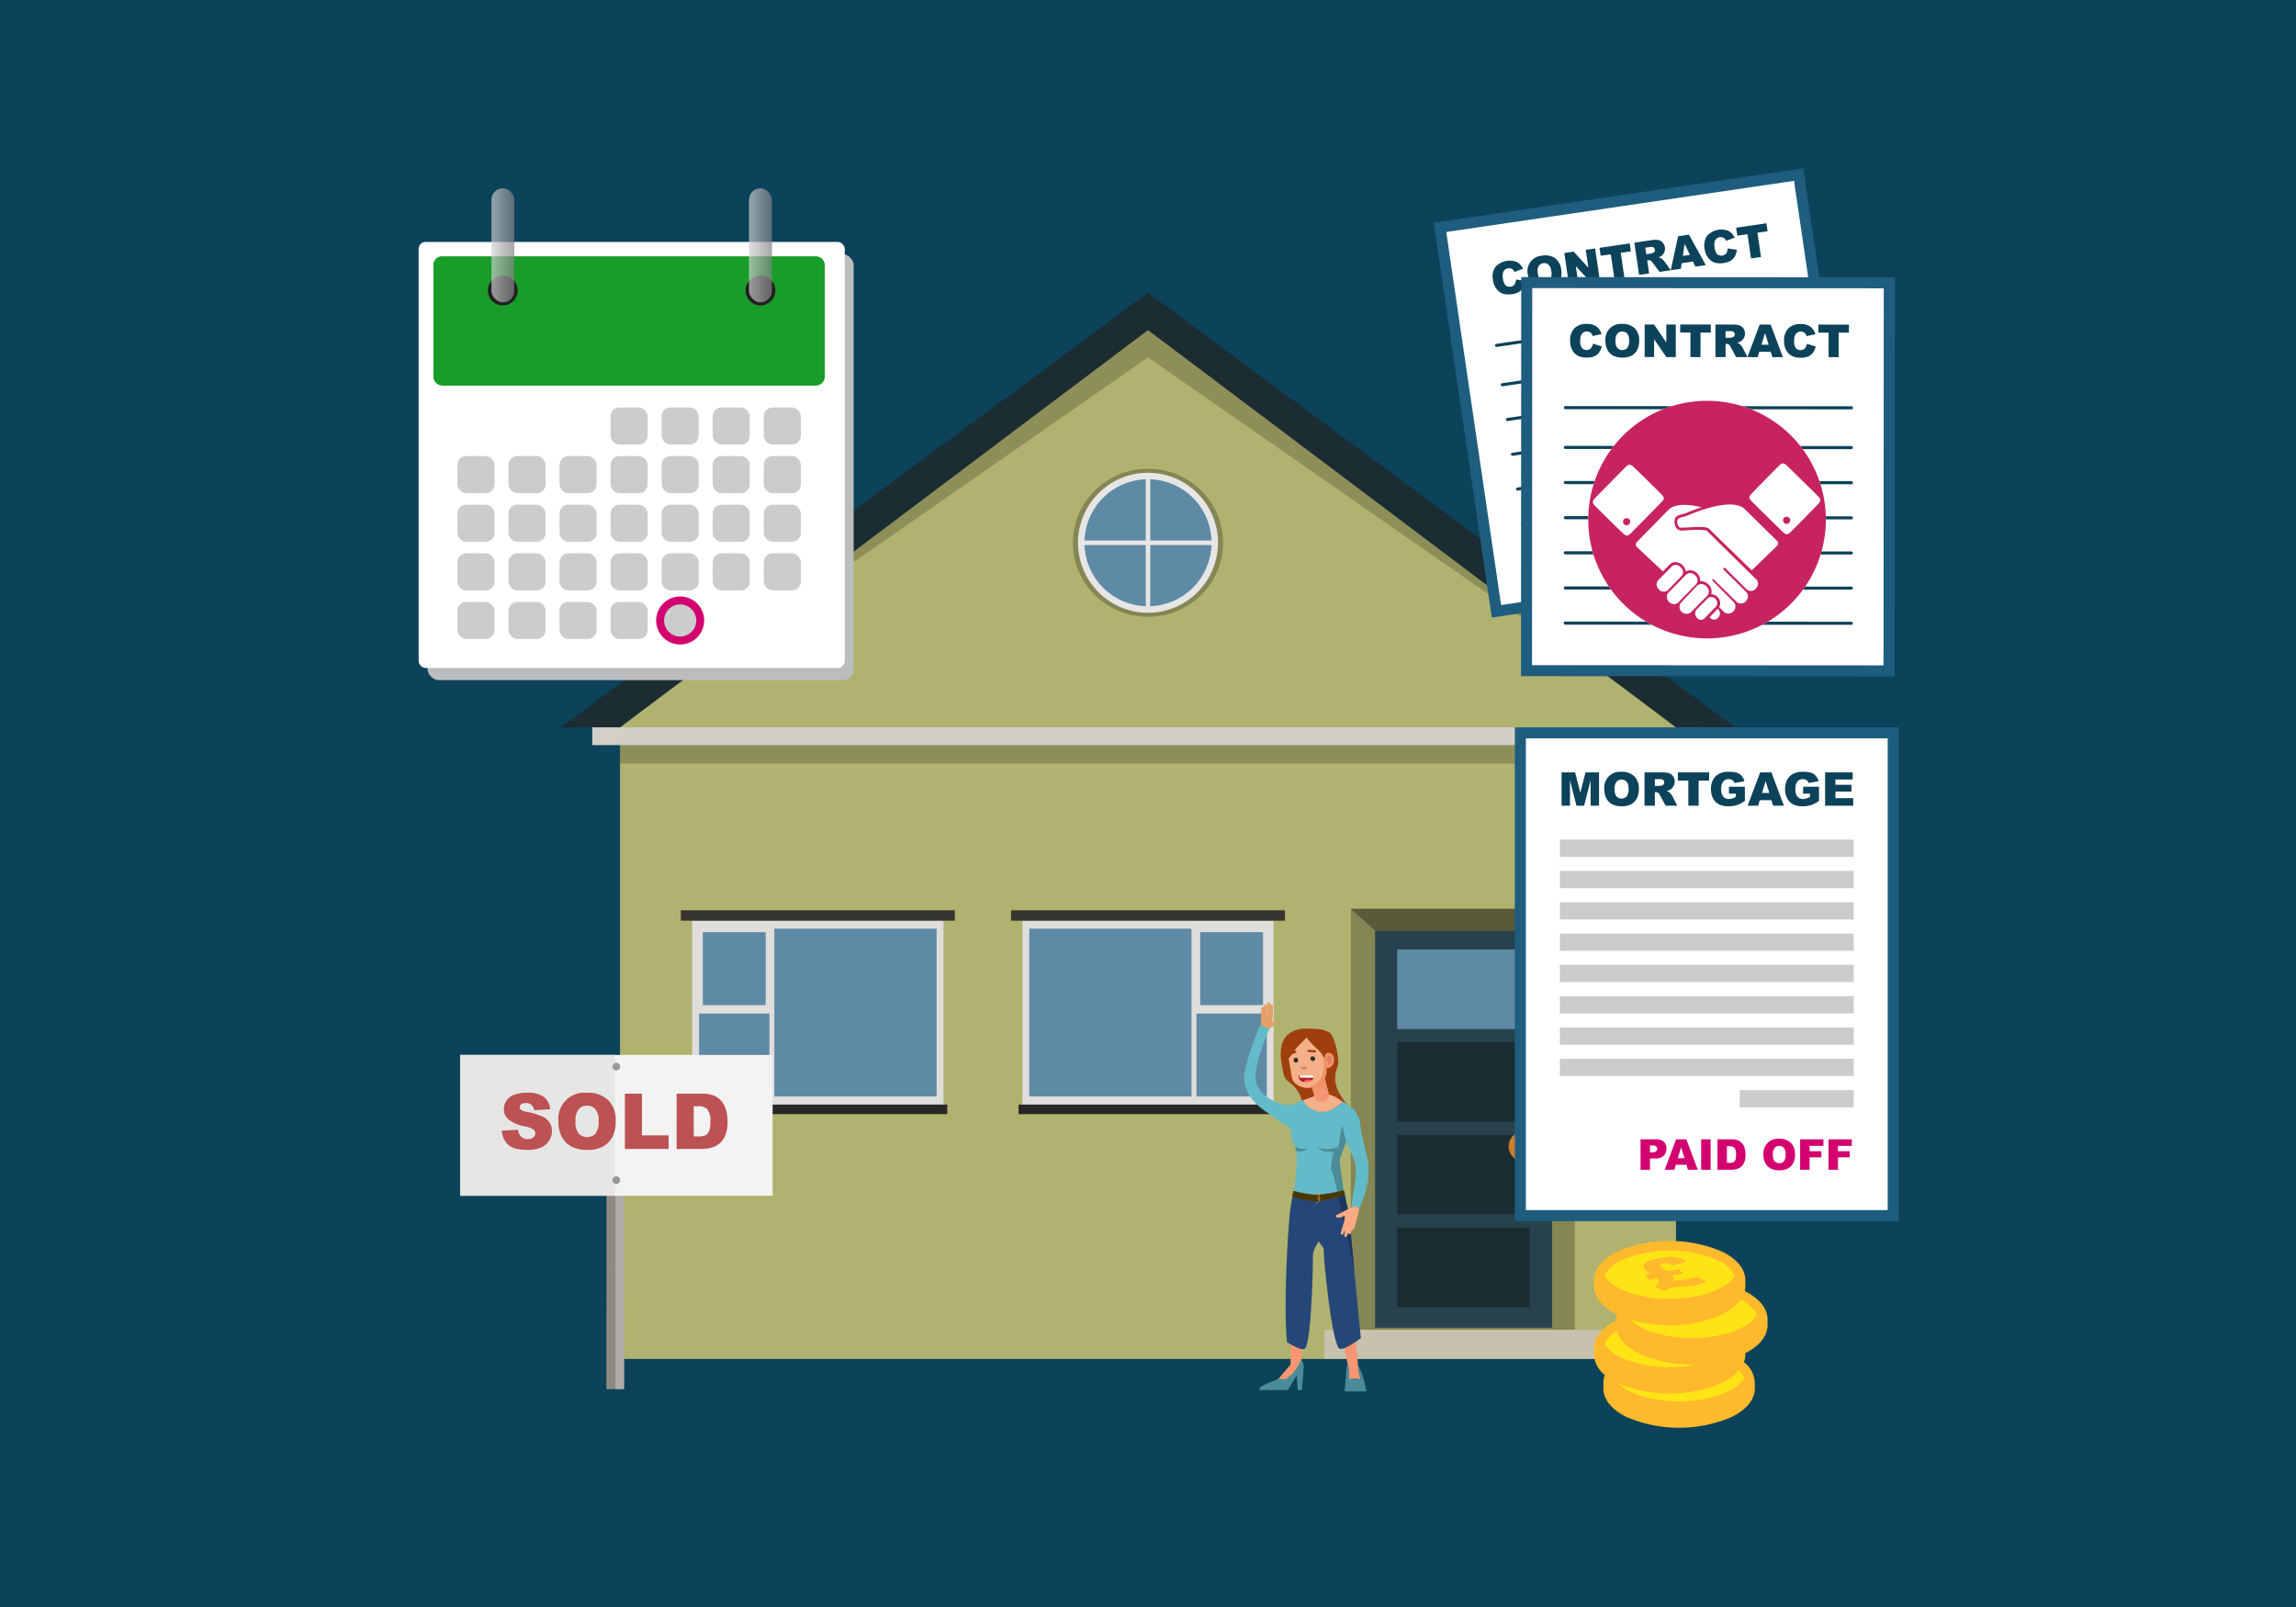 <svg xmlns="http://www.w3.org/2000/svg" xmlns:xlink="http://www.w3.org/1999/xlink" width="500" height="350" viewBox="0 0 500 350"><defs><style>.cls-1,.cls-133{fill:none;}.cls-2{fill:#0c425a;}.cls-3{fill:#b0b36f;}.cls-4{fill:#1b2c33;}.cls-5{fill:#d2cfc8;}.cls-12,.cls-13,.cls-5{fill-rule:evenodd;}.cls-6,.cls-7{opacity:0.2;}.cls-8{fill:#848653;}.cls-9{fill:#28424d;}.cls-10{fill:#5f8aa5;}.cls-11{fill:#c87e2c;}.cls-12{fill:#c8c1ae;}.cls-13{fill:#585a38;}.cls-14{fill:#dfdedd;}.cls-15{fill:#373532;}.cls-16{fill:#292826;}.cls-17{fill:#e6e6e6;}.cls-18{fill:#9e3f0d;}.cls-19{fill:#63bbc9;}.cls-20{fill:#f69672;}.cls-21{fill:#4a8c97;}.cls-22{fill:#f4b089;}.cls-23{fill:#f49774;}.cls-24{fill:#ef9369;}.cls-25{fill:#db8061;}.cls-26{fill:#d08564;}.cls-27{fill:#272c26;}.cls-28{fill:#254778;}.cls-29{fill:#1c355a;}.cls-30{fill:#483803;}.cls-31{fill:#c46d22;}.cls-32{fill:#faaa83;}.cls-33{fill:#e3a068;}.cls-34{fill:#f55761;}.cls-35{fill:#bd1b25;}.cls-36,.cls-47{fill:#fff;}.cls-37{fill:#8f8a80;}.cls-38{fill:#afaca8;}.cls-39{fill:#f3f3f3;}.cls-40{fill:#e6e6e5;}.cls-41{fill:#989898;}.cls-42{fill:#bc5253;}.cls-43{fill:#ffe415;}.cls-44{fill:#ffb92c;}.cls-45{isolation:isolate;}.cls-46{clip-path:url(#clip-path);}.cls-47{stroke:#1f5d7f;stroke-width:2.402px;}.cls-133,.cls-47{stroke-miterlimit:10;}.cls-48{fill:#d30170;}.cls-49{fill:#ccc;}.cls-50{fill:#bbbdbf;}.cls-51{fill:#179d28;}.cls-52{fill:#231f20;}.cls-53{clip-path:url(#clip-path-2);}.cls-54{fill:#d0d2d3;}.cls-55{fill:#cfd2d3;}.cls-56{fill:#cfd1d2;}.cls-57{fill:#ced0d1;}.cls-58{fill:#cdcfcf;}.cls-59{fill:#cbcdce;}.cls-60{fill:#cacccd;}.cls-61{fill:#c9cbcc;}.cls-62{fill:#c8caca;}.cls-63{fill:#c7c9ca;}.cls-64{fill:#c7c8c9;}.cls-65{fill:#c6c6c8;}.cls-66{fill:#c5c5c7;}.cls-67{fill:#c3c4c6;}.cls-68{fill:#c3c3c5;}.cls-69{fill:#c2c3c4;}.cls-70{fill:#bfc1c3;}.cls-71{fill:#bfc0c2;}.cls-72{fill:#bebfc1;}.cls-73{fill:#bdbec0;}.cls-74{fill:#babcbe;}.cls-75{fill:#b9bbbd;}.cls-76{fill:#b9babc;}.cls-77{fill:#b8b9bb;}.cls-78{fill:#b7b9ba;}.cls-79{fill:#b6b8ba;}.cls-80{fill:#b4b6b8;}.cls-81{fill:#b3b5b7;}.cls-82{fill:#b3b5b6;}.cls-83{fill:#b2b4b5;}.cls-84{fill:#b1b3b5;}.cls-85{fill:#b0b1b4;}.cls-86{fill:#afb0b2;}.cls-87{fill:#adaeb0;}.cls-88{fill:#acadaf;}.cls-89{fill:#abadae;}.cls-90{fill:#aaabad;}.cls-91{fill:#a9abad;}.cls-92{fill:#a8a8ab;}.cls-93{fill:#a6a7aa;}.cls-94{fill:#a5a5a9;}.cls-95{fill:#a4a5a8;}.cls-96{fill:#a3a4a7;}.cls-97{fill:#a1a2a5;}.cls-98{fill:#a1a2a4;}.cls-99{fill:#9fa0a3;}.cls-100{fill:#9e9fa2;}.cls-101{fill:#9e9ea2;}.cls-102{fill:#9d9ea1;}.cls-103{fill:#9c9da0;}.cls-104{fill:#9a9b9e;}.cls-105{fill:#999a9d;}.cls-106{fill:#98999c;}.cls-107{fill:#97989b;}.cls-108{fill:#97979a;}.cls-109{fill:#959699;}.cls-110{fill:#949698;}.cls-111{fill:#939497;}.cls-112{fill:#929396;}.cls-113{fill:#919395;}.cls-114{fill:#909194;}.cls-115{fill:#8f9093;}.cls-116{fill:#8e8f92;}.cls-117{fill:#8d8f92;}.cls-118{fill:#8d8e91;}.cls-119{fill:#8c8c8f;}.cls-120{fill:#8a8b8e;}.cls-121{fill:#898b8d;}.cls-122{fill:#898a8c;}.cls-123{fill:#88888b;}.cls-124{fill:#86878a;}.cls-125{fill:#858789;}.cls-126{fill:#858688;}.cls-127{fill:#858588;}.cls-128{fill:#848487;}.cls-129{fill:#838486;}.cls-130{fill:#818385;}.cls-131{fill:#808184;}.cls-132{clip-path:url(#clip-path-3);}.cls-133{stroke:#0c425a;stroke-linecap:round;stroke-width:0.674px;}.cls-134{fill:#c62360;}</style><clipPath id="clip-path"><polygon class="cls-1" points="361.271 281.394 355.941 274.963 366.663 273.072 371.993 279.503 361.271 281.394"/></clipPath><clipPath id="clip-path-2"><rect class="cls-1" x="107.047" y="41.023" width="4.941" height="24.821" rx="2.471"/></clipPath><clipPath id="clip-path-3"><rect class="cls-1" x="163.137" y="41.023" width="4.941" height="24.821" rx="2.471"/></clipPath></defs><g id="back"><rect class="cls-2" x="-5" y="-5" width="510" height="360"/></g><g id="text"><rect class="cls-3" x="135.024" y="159.737" width="229.952" height="136.233"/><polygon class="cls-4" points="249.988 63.787 122.107 158.411 377.893 158.43 249.988 63.787"/><polygon class="cls-3" points="364.976 158.43 250 71.915 135.024 158.43 364.976 158.43"/><polygon class="cls-5" points="371.021 158.405 371.021 162.286 128.979 162.286 128.979 158.405 174.739 158.405 371.021 158.405 371.021 158.405"/><rect class="cls-6" x="135.024" y="162.286" width="229.952" height="4.019"/><g class="cls-7"><polygon points="250 77.844 354.687 150.662 250 71.915 145.313 150.662 250 77.844"/></g><rect class="cls-8" x="294.17" y="197.947" width="48.788" height="91.676" transform="translate(637.128 487.571) rotate(180)"/><g id="Symbol_9_0_Layer2_0_MEMBER_8_MEMBER_12_MEMBER_0_FILL" data-name="Symbol 9 0 Layer2 0 MEMBER 8 MEMBER 12 MEMBER 0 FILL"><path class="cls-9" d="M338.002,202.667H299.449v86.51H338.002Z"/></g><g id="Symbol_9_0_Layer2_0_MEMBER_8_MEMBER_12_MEMBER_1_MEMBER_1_FILL" data-name="Symbol 9 0 Layer2 0 MEMBER 8 MEMBER 12 MEMBER 1 MEMBER 1 FILL"><path class="cls-10" d="M304.271,206.793V224.12h28.904V206.793Z"/></g><g id="Symbol_9_0_Layer2_0_MEMBER_8_MEMBER_12_MEMBER_1_MEMBER_1_FILL-2" data-name="Symbol 9 0 Layer2 0 MEMBER 8 MEMBER 12 MEMBER 1 MEMBER 1 FILL"><path class="cls-4" d="M304.271,226.988v17.327h28.904V226.988Z"/></g><g id="Symbol_9_0_Layer2_0_MEMBER_8_MEMBER_12_MEMBER_1_MEMBER_1_FILL-3" data-name="Symbol 9 0 Layer2 0 MEMBER 8 MEMBER 12 MEMBER 1 MEMBER 1 FILL"><path class="cls-4" d="M304.271,247.183V264.51h28.904V247.183Z"/></g><g id="Symbol_9_0_Layer2_0_MEMBER_8_MEMBER_12_MEMBER_1_MEMBER_1_FILL-4" data-name="Symbol 9 0 Layer2 0 MEMBER 8 MEMBER 12 MEMBER 1 MEMBER 1 FILL"><path class="cls-4" d="M304.271,267.378v17.327h28.904V267.378Z"/></g><g id="Symbol_9_0_Layer2_0_MEMBER_8_MEMBER_13_FILL" data-name="Symbol 9 0 Layer2 0 MEMBER 8 MEMBER 13 FILL"><path class="cls-11" d="M335.491,249.653a3.1,3.1,0,0,0-1.034-2.364,3.391,3.391,0,0,0-4.876,0,3.1,3.1,0,0,0-1.034,2.364,3.182,3.182,0,0,0,1.034,2.438,3.334,3.334,0,0,0,2.438,1.034,3.533,3.533,0,0,0,3.472-3.472Z"/></g><polygon class="cls-12" points="288.389 295.97 288.389 289.624 348.707 289.624 348.707 295.97 288.389 295.97 288.389 295.97"/><polygon class="cls-13" points="342.958 197.947 294.17 197.947 299.449 202.667 338.002 202.667 342.958 197.947"/><rect class="cls-14" x="222.643" y="200.526" width="54.714" height="40.056"/><rect class="cls-10" x="224.142" y="202.259" width="35.334" height="36.551"/><rect class="cls-10" x="261.363" y="203.028" width="13.69" height="15.88"/><rect class="cls-10" x="260.545" y="220.748" width="15.325" height="18.061"/><rect class="cls-15" x="220.168" y="198.256" width="59.664" height="2.27"/><rect class="cls-16" x="221.808" y="240.581" width="56.383" height="2.083"/><rect class="cls-14" x="150.748" y="200.526" width="54.714" height="40.056" transform="translate(356.211 441.107) rotate(-180)"/><rect class="cls-10" x="168.63" y="202.259" width="35.334" height="36.551"/><rect class="cls-10" x="153.052" y="203.028" width="13.69" height="15.88"/><rect class="cls-10" x="152.235" y="220.748" width="15.325" height="18.061"/><rect class="cls-15" x="148.274" y="198.256" width="59.664" height="2.27" transform="translate(356.211 398.781) rotate(-180)"/><rect class="cls-16" x="149.914" y="240.581" width="56.383" height="2.083" transform="translate(356.211 483.245) rotate(-180)"/><ellipse class="cls-8" cx="250" cy="118.212" rx="16.347" ry="16.117"/><circle class="cls-17" cx="250" cy="118.212" r="15.245"/><path class="cls-10" d="M236.175,118.701a13.829,13.829,0,0,0,13.336,13.336V118.701Z"/><path class="cls-10" d="M249.511,104.387a13.829,13.829,0,0,0-13.336,13.336H249.511Z"/><path class="cls-10" d="M250.489,132.037a13.829,13.829,0,0,0,13.336-13.336H250.489Z"/><path class="cls-10" d="M263.825,117.724a13.829,13.829,0,0,0-13.336-13.336v13.336Z"/><g id="Symbol_1_Newcz_0_Layer2_3_MEMBER_9_MEMBER_0_MEMBER_0_MEMBER_0_FILL" data-name="Symbol 1   Newcz 0 Layer2 3 MEMBER 9 MEMBER 0 MEMBER 0 MEMBER 0 FILL"><path class="cls-18" d="M281.372,224.721a6.274,6.274,0,0,1,2.501-.706l2.189.058a6.684,6.684,0,0,1,1.554.144,5.914,5.914,0,0,1,1.859.64c1.336.806,2.278,6.328,1.848,7.337-2.381,5.589,3.65,8.664,1.983,9.604-1.62.914-6.472,1.149-8.408,1.18-1.904.03.035-4.115-4.006-7.172-1.316-.995-1.313-1.039-2.004-5.586a11.634,11.634,0,0,1,.125-1.922,4.621,4.621,0,0,1,.577-1.87A4.164,4.164,0,0,1,281.372,224.721Z"/></g><path class="cls-19" d="M297.962,253.157q-1.476-6.199-1.623-7.232a11.819,11.819,0,0,0-.197-1.525,4.615,4.615,0,0,0-.59-1.673l-.59-.984-.443-.394-2.017-1.427-1.71,1.26a4.758,4.758,0,0,1-6.834-1.27l-.214-.335-1.525.738c-1.115.787-1.903,2.51-2.658,3.756,1.801.987,1.7,3.945,1.7,3.945l.859,1.893a15.969,15.969,0,0,1,.246,4.084c-.172,1.481-.259,3.448-.628,5.926a16.164,16.164,0,0,0,5.192,1.068,15.11,15.11,0,0,0,5.69-1.28l-.169-.696a21.636,21.636,0,0,1-.787-4.379l.049-1.722a7.085,7.085,0,0,1,.394-1.476l.984-2.706.935,1.87a16.944,16.944,0,0,1,1.181,3.247q.295,1.87-.886,8.462,0,.935.394.787l1.328.049a23.991,23.991,0,0,0,1.181-3.1A17.162,17.162,0,0,0,297.962,253.157Z"/><g id="Symbol_1_Newczashhaww_0_Layer2_3_MEMBER_0_MEMBER_0_MEMBER_0_MEMBER_0_FILL" data-name="Symbol 1   Newczashhaww 0 Layer2 3 MEMBER 0 MEMBER 0 MEMBER 0 MEMBER 0 FILL"><path class="cls-20" d="M281.283,277.855l4.034.541L283.35,296.649v1.23l-3.001,3.198-2.214-.443,2.903-3.444Z"/></g><g id="Symbol_1_Newczashhaww_0_Layer2_3_MEMBER_1_MEMBER_0_MEMBER_0_MEMBER_0_FILL" data-name="Symbol 1   Newczashhaww 0 Layer2 3 MEMBER 1 MEMBER 0 MEMBER 0 MEMBER 0 FILL"><path class="cls-20" d="M296.289,300.486l.394.787-2.903-.049v-2.657l-4.034-19.926,4.182-1.82,1.919,21.598Z"/></g><g id="Symbol_1_Newczashhaww_0_Layer2_3_MEMBER_6_MEMBER_0_MEMBER_0_MEMBER_0_FILL" data-name="Symbol 1   Newczashhaww 0 Layer2 3 MEMBER 6 MEMBER 0 MEMBER 0 MEMBER 0 FILL"><path class="cls-21" d="M284.334,250.205l.59-.049-.689.344a2.342,2.342,0,0,1-1.968.148l-.246-.984a2.756,2.756,0,0,0,1.279.492A6.675,6.675,0,0,0,284.334,250.205Z"/></g><g id="Symbol_1_Newczashhaww_0_Layer2_3_MEMBER_7_MEMBER_0_MEMBER_0_MEMBER_0_FILL" data-name="Symbol 1   Newczashhaww 0 Layer2 3 MEMBER 7 MEMBER 0 MEMBER 0 MEMBER 0 FILL"><path class="cls-21" d="M283.301,296.304l.098.049q.049,0,.246.197a2.638,2.638,0,0,1,.246,1.328q0,.689-.394,4.871h-.886l-.246-3.198-1.87,3.198h-6.248a1.083,1.083,0,0,1,.246-.59,6.832,6.832,0,0,1,2.017-1.033l1.919-.836,1.033.098a1.658,1.658,0,0,0,.935-.295l.935-.787a7.728,7.728,0,0,0,1.279-1.771Z"/></g><g id="Symbol_1_Newczashhaww_0_Layer2_3_MEMBER_8_MEMBER_0_MEMBER_0_MEMBER_0_FILL" data-name="Symbol 1   Newczashhaww 0 Layer2 3 MEMBER 8 MEMBER 0 MEMBER 0 MEMBER 0 FILL"><path class="cls-21" d="M296.781,299.847a21.516,21.516,0,0,1,.787,3.198h-4.772l.541-5.707h.197l.246,1.132v1.919a4.087,4.087,0,0,1,1.378-.197,2.51,2.51,0,0,1,.886.147l.295.148-.492-2.017-.099-1.132.394.836A10.556,10.556,0,0,1,296.781,299.847Z"/></g><g id="Symbol_1_Newczashhaww_0_Layer2_3_MEMBER_10_MEMBER_0_MEMBER_0_MEMBER_0_FILL" data-name="Symbol 1   Newczashhaww 0 Layer2 3 MEMBER 10 MEMBER 0 MEMBER 0 MEMBER 0 FILL"><path class="cls-22" d="M291.163,239.13l1.289.842-1.786,1.301a4.663,4.663,0,0,1-6.684-1.271l-.238-.375,2.967-1.038a5.076,5.076,0,0,1,1.993-.275h0A5.076,5.076,0,0,1,291.163,239.13Z"/></g><g id="Symbol_1_Newczashhaww_0_Layer2_3_MEMBER_11_MEMBER_0_MEMBER_0_MEMBER_0_FILL" data-name="Symbol 1   Newczashhaww 0 Layer2 3 MEMBER 11 MEMBER 0 MEMBER 0 MEMBER 0 FILL"><path class="cls-23" d="M289.45,238.299v.098q.098.295-.344.935a1.242,1.242,0,0,1-.836.64,1.397,1.397,0,0,1-1.082-.049.992.992,0,0,1-.787-.541v-.049l-.738-2.509h-.049l2.608-1.87Z"/></g><g id="Symbol_1_Newczashhaww_0_Layer2_3_MEMBER_12_MEMBER_0_MEMBER_0_MEMBER_0_FILL" data-name="Symbol 1   Newczashhaww 0 Layer2 3 MEMBER 12 MEMBER 0 MEMBER 0 MEMBER 0 FILL"><path class="cls-22" d="M284.522,225.999a25.999,25.999,0,0,0,2.52,2.657l.582.59a5.038,5.038,0,0,1,.436.689,1.151,1.151,0,0,1,.194.787,1.43,1.43,0,0,0,.145.836q-.048-.051.049-.492l.145-1.033a.884.884,0,0,1,.533-.59,1.048,1.048,0,0,1,.727.148,1.19,1.19,0,0,1,.485.836l.097.492-.097.492-.242.443v.049l-.048.049v.049l-.474.418-.447.172a.935.935,0,0,0-.485.197,5.298,5.298,0,0,1-.436,2.017l.049.147-2.569,1.87a4.11,4.11,0,0,1-3.635-.886,2.588,2.588,0,0,1-.727-1.23l-.678-4.133,1.745-2.411Z"/></g><g id="Symbol_1_Newczashhaww_0_Layer2_3_MEMBER_13_MEMBER_0_MEMBER_0_MEMBER_0_FILL" data-name="Symbol 1   Newczashhaww 0 Layer2 3 MEMBER 13 MEMBER 0 MEMBER 0 MEMBER 0 FILL"><path class="cls-24" d="M288.614,229.689a.842.842,0,0,1,.935-.344,1.264,1.264,0,0,1,.935,1.427,1.735,1.735,0,0,1-.738,1.624.999.999,0,0,1-.787.197l-.098,1.279a2.179,2.179,0,0,1-.344.886l.738,3.05-.689-.443a3.915,3.915,0,0,0-.935-.59,8.236,8.236,0,0,0-2.46.098,4.963,4.963,0,0,1-1.525-.049,3.464,3.464,0,0,0,1.624-.148,6.141,6.141,0,0,0,1.033-.492,5.006,5.006,0,0,0,1.328-1.328,5.409,5.409,0,0,0,.591-2.903l-.099-1.919q0,.049.197.246l.148.295Z"/></g><g id="Symbol_1_Newczashhaww_0_Layer2_3_MEMBER_14_MEMBER_0_MEMBER_0_MEMBER_0_FILL" data-name="Symbol 1   Newczashhaww 0 Layer2 3 MEMBER 14 MEMBER 0 MEMBER 0 MEMBER 0 FILL"><path class="cls-25" d="M289.45,229.886a.606.606,0,0,1,.492.246l.098.197-.049.738a.887.887,0,0,1-.394.689l-.147.098c-.066.066-.099.066-.099,0q-.098-.098-.098-.148l-.049-.049.049-.443q-.098-.148-.197-.148h-.049q-.197,0-.197-.148v-.148a1.995,1.995,0,0,1,.492-.787Z"/></g><g id="Symbol_1_Newczashhaww_0_Layer2_3_MEMBER_15_MEMBER_0_MEMBER_0_MEMBER_0_FILL" data-name="Symbol 1   Newczashhaww 0 Layer2 3 MEMBER 15 MEMBER 0 MEMBER 0 MEMBER 0 FILL"><path class="cls-26" d="M283.919,232.44l.738-.246-.197.394q-.295.394-.541.394-.492,0-.787-.738A1.262,1.262,0,0,0,283.919,232.44Z"/></g><g id="Symbol_1_Newczashhaww_0_Layer2_3_MEMBER_16_MEMBER_0_MEMBER_0_MEMBER_0_FILL" data-name="Symbol 1   Newczashhaww 0 Layer2 3 MEMBER 16 MEMBER 0 MEMBER 0 MEMBER 0 FILL"><path class="cls-27" d="M285.957,231.066a.47.47,0,0,1-.541-.443q-.098-.541.394-.541a.521.521,0,0,1,.59.443A.437.437,0,0,1,285.957,231.066Z"/></g><g id="Symbol_1_Newczashhaww_0_Layer2_3_MEMBER_17_MEMBER_0_MEMBER_0_MEMBER_0_FILL" data-name="Symbol 1   Newczashhaww 0 Layer2 3 MEMBER 17 MEMBER 0 MEMBER 0 MEMBER 0 FILL"><path class="cls-27" d="M282.279,231.399a.437.437,0,0,1-.541-.443.555.555,0,0,1,.049-.394.472.472,0,0,1,.344-.148q.443-.148.541.443a.591.591,0,0,1-.049.394A.472.472,0,0,1,282.279,231.399Z"/></g><g id="Symbol_1_Newczashhaww_0_Layer2_3_MEMBER_18_MEMBER_0_MEMBER_0_MEMBER_0_FILL" data-name="Symbol 1   Newczashhaww 0 Layer2 3 MEMBER 18 MEMBER 0 MEMBER 0 MEMBER 0 FILL"><path class="cls-18" d="M286.548,229.246l-1.82-.147v-.443l1.87.098Z"/></g><g id="Symbol_1_Newczashhaww_0_Layer2_3_MEMBER_19_MEMBER_0_MEMBER_0_MEMBER_0_FILL" data-name="Symbol 1   Newczashhaww 0 Layer2 3 MEMBER 19 MEMBER 0 MEMBER 0 MEMBER 0 FILL"><path class="cls-18" d="M281.234,229.64l.295-.64.64-.148.197.394Z"/></g><path class="cls-28" d="M293.583,263.685l-.963-3.978a15.11,15.11,0,0,1-5.69,1.28,17.392,17.392,0,0,1-5.376-1.046c-.195,1.309-.513,2.735-.664,4.335-.662,7.04-1.313,20.917-.633,28.023,0,0,3.354,2.171,3.983,1.37,1.22-1.554,1.691-15.707,1.663-19.875a4.532,4.532,0,0,1,.566-2.215l.677-1.23.849,1.171a1.354,1.354,0,0,1,.262.761c.068,2.914,1.743,19.792,3.371,21.388.783.768,4.732-2.247,4.732-2.247C295.605,284.403,293.911,265.358,293.583,263.685Z"/><path class="cls-21" d="M292.255,256.699a28.856,28.856,0,0,1-.492-4.231L293.14,248.68l-.886-3.69-.689,4.182q-.148.738-.689.836a8.118,8.118,0,0,1-1.82.295l-2.116-.295q0,.098.59.394a4.193,4.193,0,0,0,.984.394l1.919.147-.344.886-.246,2.804.541,1.279.988,4.266a13.638,13.638,0,0,0,1.224-.62C292.437,258.676,292.439,257.806,292.255,256.699Z"/><path class="cls-29" d="M293.485,263.144c-.205-.84-.446-2.032-.715-3.5-.414.176-.885.36-1.397.534l3.572,16.779C294.224,269.642,293.911,264.883,293.485,263.144Z"/><path class="cls-30" d="M281.458,260.581a17.276,17.276,0,0,0,5.301,1.099,28.558,28.558,0,0,0,6.127-1.407l-.194-1.054a38.769,38.769,0,0,1-5.91,1.027,27.927,27.927,0,0,1-5.14-.902Z"/><path class="cls-31" d="M286.48,260.124a.809.809,0,0,1,.757.884c-.013.795-.565.936-.667.936s.013.179.013.179a1.154,1.154,0,0,0,.898-1.205.97.97,0,0,0-1-1Z"/><rect class="cls-31" x="286.839" y="260.899" width="0.449" height="0.243"/><g id="Symbol_1_Newczashhaww_0_Layer2_3_MEMBER_2_MEMBER_0_MEMBER_0_MEMBER_0_FILL" data-name="Symbol 1   Newczashhaww 0 Layer2 3 MEMBER 2 MEMBER 0 MEMBER 0 MEMBER 0 FILL"><path class="cls-32" d="M293.583,263.341l.148-.148.59-.246.59-.147a1.472,1.472,0,0,1,1.082.443l-.098.689-.984,3.641-.246.246q-.394.098-.443.64l-.098.197-.246.197-.344-.246-.197.59q-.197.246-.394.197t-.197-.344l.148-.984h-.099l-.197.541q-.147.344-.394.295a.331.331,0,0,1-.197-.492l.738-2.46.098-.886q.049-.344-.295-.148a2.441,2.441,0,0,1-1.476.246l-.098-.197q-.098-.197,0-.295l.049-.049.246-.049v-.049Z"/></g><g id="Symbol_1_Newczashhaww_0_Layer2_2_MEMBER_27_MEMBER_0_MEMBER_0_MEMBER_0_FILL" data-name="Symbol 1   Newczashhaww 0 Layer2 2 MEMBER 27 MEMBER 0 MEMBER 0 MEMBER 0 FILL"><path class="cls-33" d="M276.28,224.144l.05-.041.094-.033,1.49-1.171q.313-.167.083-.509-.16-.355-.46-.111l-.575.293.133-.55.099-.831.038-2.016q-.022-.379-.337-.387a.399.399,0,0,0-.287.146l.004-.224a.365.365,0,0,0-.312-.408q-.333-.037-.361.383l.006,2.025-.006.049-.062.139.003-1.723q-.003-.35-.317-.359-.107-.045-.257.077a.307.307,0,0,0-.079.285l-.023.196-.17-.082q-.314-.009-.355.334l-.122,3.674Z"/></g><path class="cls-19" d="M280.172,240.659c-1.371-.053-7.037-2.028-6.747-6.375s3.042-10.213,3.042-10.213l-2.028-.768s-3.486,8.114-3.481,11.461,2.389,5.787,4.867,7.452,5.016,4.05,6.256,3.057.138-4.957.138-4.957A4.251,4.251,0,0,1,280.172,240.659Z"/><g id="Symbol_1_Newczashhaww_0_Layer2_3_MEMBER_20_MEMBER_0_FILL" data-name="Symbol 1   Newczashhaww 0 Layer2 3 MEMBER 20 MEMBER 0 FILL"><path class="cls-34" d="M284.475,235.672a3.003,3.003,0,0,1-.555-.024q.469-.761,1.802-.37A1.912,1.912,0,0,1,284.475,235.672Z"/><path class="cls-35" d="M286.027,234.69a.985.985,0,0,1-.306.587q-1.333-.391-1.802.37a1.185,1.185,0,0,1-1.086-1.416h.225v.459Z"/><path class="cls-36" d="M283.059,234.69v-.459h2.96a1.839,1.839,0,0,1,.008.459Z"/></g><polygon class="cls-37" points="132.074 236.252 132.074 238.966 132.053 302.557 133.99 302.557 134.012 236.252 132.074 236.252"/><polygon class="cls-38" points="134.015 236.252 134.014 238.966 133.993 302.557 135.933 302.558 135.955 236.253 134.015 236.252"/><rect class="cls-39" x="100.226" y="229.762" width="68.027" height="30.672"/><rect class="cls-40" x="100.197" y="229.755" width="33.705" height="30.672"/><path class="cls-41" d="M134.273,231.455a.844.844,0,1,1-.905.843.875.875,0,0,1,.905-.843"/><path class="cls-41" d="M134.26,256.212a.843.843,0,1,1-.905.843.875.875,0,0,1,.905-.843"/><path class="cls-42" d="M109.273,246.263l3.54-.222a2.705,2.705,0,0,0,.469,1.313,1.967,1.967,0,0,0,1.643.731,1.818,1.818,0,0,0,1.228-.374,1.118,1.118,0,0,0,.432-.866,1.103,1.103,0,0,0-.411-.838,4.748,4.748,0,0,0-1.905-.698,8.11,8.11,0,0,1-3.491-1.462,2.943,2.943,0,0,1-1.051-2.324,3.15,3.15,0,0,1,.538-1.754,3.558,3.558,0,0,1,1.618-1.298,7.56,7.56,0,0,1,2.961-.473,6.056,6.056,0,0,1,3.52.858,3.706,3.706,0,0,1,1.441,2.732l-3.507.205a1.64,1.64,0,0,0-1.824-1.553,1.493,1.493,0,0,0-.978.275.845.845,0,0,0-.328.67.669.669,0,0,0,.272.518,3.051,3.051,0,0,0,1.248.443,15.655,15.655,0,0,1,3.495,1.063,3.675,3.675,0,0,1,1.536,1.335,3.384,3.384,0,0,1,.48,1.782,3.819,3.819,0,0,1-.641,2.136,4.016,4.016,0,0,1-1.791,1.482,7.234,7.234,0,0,1-2.899.505q-3.072,0-4.255-1.183A4.667,4.667,0,0,1,109.273,246.263Z"/><path class="cls-42" d="M121.602,244.233a5.7,5.7,0,0,1,6.218-6.234,6.294,6.294,0,0,1,4.633,1.614,6.087,6.087,0,0,1,1.626,4.521,7.412,7.412,0,0,1-.71,3.462,5.064,5.064,0,0,1-2.054,2.103,6.778,6.778,0,0,1-3.347.751,7.7,7.7,0,0,1-3.372-.648,5.075,5.075,0,0,1-2.164-2.054A6.813,6.813,0,0,1,121.602,244.233Zm3.721.017a4.04,4.04,0,0,0,.678,2.62,2.564,2.564,0,0,0,3.7.017,4.453,4.453,0,0,0,.657-2.801,3.724,3.724,0,0,0-.685-2.485,2.345,2.345,0,0,0-1.86-.784,2.262,2.262,0,0,0-1.808.797A4.053,4.053,0,0,0,125.323,244.25Z"/><path class="cls-42" d="M136.083,238.205h3.721v9.076h5.807v2.965h-9.527Z"/><path class="cls-42" d="M147.352,238.205H152.88a6.62,6.62,0,0,1,2.641.443,4.299,4.299,0,0,1,1.663,1.272,5.277,5.277,0,0,1,.953,1.931,8.95,8.95,0,0,1,.296,2.333,8.127,8.127,0,0,1-.439,2.994,4.97,4.97,0,0,1-1.221,1.782,3.984,3.984,0,0,1-1.675.957,8.65,8.65,0,0,1-2.218.328h-5.528Zm3.721,2.727v6.579h.912a3.832,3.832,0,0,0,1.659-.259,1.756,1.756,0,0,0,.772-.903,5.686,5.686,0,0,0,.279-2.091,4.061,4.061,0,0,0-.625-2.62,2.64,2.64,0,0,0-2.069-.706Z"/><path class="cls-43" d="M383.581,286.894c0-2.139-2.179-4.052-5.603-5.325a4.103,4.103,0,0,0,1.472-2.944c0-3.833-6.992-6.94-15.617-6.94s-15.617,3.107-15.617,6.94c0,2.139,2.179,4.052,5.603,5.325a4.103,4.103,0,0,0-1.472,2.944,3.256,3.256,0,0,0,.216,1.154c-2.276,1.206-3.647,2.76-3.647,4.457,0,1.693,1.364,3.243,3.63,4.448-1.63,1.096-2.58,2.409-2.58,3.821,0,3.833,6.992,6.94,15.617,6.94s15.617-3.107,15.617-6.94c0-1.693-1.364-3.243-3.63-4.448,1.63-1.096,2.58-2.409,2.58-3.821a3.256,3.256,0,0,0-.216-1.154C382.21,290.145,383.581,288.59,383.581,286.894Z"/><path class="cls-44" d="M379.952,281.19a4.853,4.853,0,0,0,.136-1.138v-1.217c0-2.432-1.816-4.655-5.112-6.261a29.19,29.19,0,0,0-22.753,0c-3.297,1.605-5.112,3.829-5.112,6.261v1.217c0,2.398,1.766,4.593,4.977,6.193a5.502,5.502,0,0,0-.146,1.132v.222c-3.118,1.593-4.83,3.758-4.83,6.12v1.217a5.971,5.971,0,0,0,2.375,4.509,4.905,4.905,0,0,0-.319,1.728v1.217c0,2.432,1.815,4.655,5.112,6.261a29.189,29.189,0,0,0,22.753,0c3.297-1.605,5.112-3.829,5.112-6.261v-1.217a5.97,5.97,0,0,0-2.374-4.508,4.913,4.913,0,0,0,.317-1.729v-.222c3.118-1.593,4.83-3.758,4.83-6.12v-1.217C384.918,284.982,383.156,282.789,379.952,281.19Zm-30.538-3.385a7.178,7.178,0,0,1,3.728-3.342,27.13,27.13,0,0,1,20.914,0,7.177,7.177,0,0,1,3.728,3.342c-1.687,2.935-7.549,5.074-14.184,5.074S351.102,280.74,349.415,277.805Zm0,14.884a6.222,6.222,0,0,1,2.706-2.786c.533,1.915,2.237,3.64,4.932,4.952a26.622,26.622,0,0,0,11.377,2.308c.418,0,.834-.01,1.247-.026a29.121,29.121,0,0,1-6.077.626C356.963,297.764,351.102,295.624,349.415,292.689Zm30.425,7.454c-1.687,2.935-7.549,5.074-14.184,5.074-5.765,0-10.942-1.616-13.308-3.963a29.222,29.222,0,0,0,22.628-.058,11.298,11.298,0,0,0,3.687-2.696A4.682,4.682,0,0,1,379.84,300.144Zm-11.411-8.722c-5.794,0-10.997-1.631-13.347-3.998a29.387,29.387,0,0,0,8.517,1.197,26.622,26.622,0,0,0,11.377-2.308,10.556,10.556,0,0,0,4.093-3.216,7.012,7.012,0,0,1,3.546,3.251C380.927,289.282,375.065,291.422,368.429,291.422Z"/><g class="cls-45"><g class="cls-46"><path class="cls-44" d="M361.42,273.996l-.091.016a10.11,10.11,0,0,0-2.338.644,1.795,1.795,0,0,0-.981.881.983.983,0,0,0,.241,1.049,2.133,2.133,0,0,0,.332.325c.075.053.384.246.918.577l-1.278.229.86,1.009,1.772-.324q.151.153.18.189c.359.424.126.957-.71,1.596l2.123.999a5.911,5.911,0,0,1,2.107-.828c.246-.043.494-.075.721-.096.236-.018.86-.051,1.871-.09a15.434,15.434,0,0,0,1.951-.193,9.503,9.503,0,0,0,1.31-.332,8.165,8.165,0,0,0,1.237-.562l-2.229-1.042a6.892,6.892,0,0,1-.768.333,6.373,6.373,0,0,1-.778.188,15.219,15.219,0,0,1-1.627.167,10.303,10.303,0,0,0-1.158.115l-.05.009a5.943,5.943,0,0,0-.774.202.961.961,0,0,0,.215-.564,1.413,1.413,0,0,0-.284-.693l2.285-.415-.853-1.01-2.591.472c-.539-.319-.87-.52-.992-.611a1.785,1.785,0,0,1-.313-.293c-.169-.195-.192-.365-.083-.508a1.104,1.104,0,0,1,.671-.308,2.257,2.257,0,0,1,.853.016,3.281,3.281,0,0,1,1.077.495l3.052-.844a5.11,5.11,0,0,0-1.591-.764,6.902,6.902,0,0,0-1.91-.279,13.821,13.821,0,0,0-2.376.245"/></g></g><rect class="cls-47" x="331.091" y="159.61" width="81.194" height="105.146"/><path class="cls-2" d="M340.06,168.223h2.949l1.137,4.415,1.129-4.415h2.947v7.256h-1.836v-5.534l-1.415,5.534h-1.662l-1.413-5.534v5.534H340.06Z"/><path class="cls-2" d="M349.37,171.856a3.436,3.436,0,0,1,3.747-3.757,3.794,3.794,0,0,1,2.792.973,3.668,3.668,0,0,1,.98,2.725,4.458,4.458,0,0,1-.429,2.086,3.05,3.05,0,0,1-1.237,1.267,4.084,4.084,0,0,1-2.017.453,4.641,4.641,0,0,1-2.032-.391,3.064,3.064,0,0,1-1.305-1.238A4.111,4.111,0,0,1,349.37,171.856Zm2.242.01a2.432,2.432,0,0,0,.409,1.579,1.545,1.545,0,0,0,2.229.01,2.687,2.687,0,0,0,.397-1.688,2.244,2.244,0,0,0-.414-1.498,1.414,1.414,0,0,0-1.121-.473,1.362,1.362,0,0,0-1.089.48A2.443,2.443,0,0,0,351.612,171.866Z"/><path class="cls-2" d="M358.127,175.479v-7.256h3.737a5.417,5.417,0,0,1,1.589.178,1.691,1.691,0,0,1,.886.661,2.049,2.049,0,0,1-.629,2.928,2.7,2.7,0,0,1-.788.287,2.244,2.244,0,0,1,.584.268,2.274,2.274,0,0,1,.358.381,2.818,2.818,0,0,1,.314.451l1.086,2.103h-2.534l-1.198-2.218a1.699,1.699,0,0,0-.406-.559.939.939,0,0,0-.549-.168h-.198v2.945Zm2.252-4.316h.945a3.328,3.328,0,0,0,.594-.099.591.591,0,0,0,.364-.228.735.735,0,0,0-.082-.96,1.344,1.344,0,0,0-.836-.189h-.985Z"/><path class="cls-2" d="M365.383,168.223h6.816v1.792h-2.287v5.465H367.67v-5.465h-2.287Z"/><path class="cls-2" d="M376.516,172.851v-1.51h3.465v3.094a7.106,7.106,0,0,1-1.76.923,5.981,5.981,0,0,1-1.815.245,4.401,4.401,0,0,1-2.105-.44,3.015,3.015,0,0,1-1.263-1.312,4.312,4.312,0,0,1-.448-2,4.18,4.18,0,0,1,.49-2.066,3.177,3.177,0,0,1,1.435-1.334,4.671,4.671,0,0,1,1.985-.352,5.579,5.579,0,0,1,1.799.218,2.343,2.343,0,0,1,.99.676,3.01,3.01,0,0,1,.592,1.161l-2.163.386a1.177,1.177,0,0,0-.453-.629,1.416,1.416,0,0,0-.814-.218,1.467,1.467,0,0,0-1.176.513,2.466,2.466,0,0,0-.438,1.621,2.545,2.545,0,0,0,.442,1.683,1.557,1.557,0,0,0,1.235.505,2.344,2.344,0,0,0,.718-.109,3.876,3.876,0,0,0,.782-.371v-.683Z"/><path class="cls-2" d="M385.773,174.281h-2.546l-.353,1.198h-2.29l2.728-7.256h2.446l2.727,7.256h-2.349Zm-.466-1.569-.801-2.608-.792,2.608Z"/><path class="cls-2" d="M392.662,172.851v-1.51h3.465v3.094a7.106,7.106,0,0,1-1.76.923,5.981,5.981,0,0,1-1.815.245,4.401,4.401,0,0,1-2.105-.44,3.015,3.015,0,0,1-1.263-1.312,4.311,4.311,0,0,1-.448-2,4.18,4.18,0,0,1,.49-2.066,3.177,3.177,0,0,1,1.435-1.334,4.671,4.671,0,0,1,1.985-.352,5.579,5.579,0,0,1,1.799.218,2.343,2.343,0,0,1,.99.676,3.01,3.01,0,0,1,.592,1.161l-2.163.386a1.176,1.176,0,0,0-.453-.629,1.416,1.416,0,0,0-.814-.218,1.467,1.467,0,0,0-1.176.513,2.466,2.466,0,0,0-.438,1.621,2.544,2.544,0,0,0,.442,1.683,1.557,1.557,0,0,0,1.235.505,2.344,2.344,0,0,0,.718-.109,3.876,3.876,0,0,0,.782-.371v-.683Z"/><path class="cls-2" d="M397.453,168.223h6.01v1.549H399.7v1.153h3.49v1.48H399.7v1.43h3.871v1.644h-6.118Z"/><path class="cls-48" d="M357.262,248.144h3.406a2.336,2.336,0,0,1,1.668.529,1.986,1.986,0,0,1,.554,1.507,2.047,2.047,0,0,1-.604,1.57,2.619,2.619,0,0,1-1.844.565H359.32v2.461h-2.059Zm2.059,2.828h.502a1.291,1.291,0,0,0,.833-.206.665.665,0,0,0,.239-.527.736.736,0,0,0-.208-.529,1.08,1.08,0,0,0-.783-.217h-.583Z"/><path class="cls-48" d="M367.253,253.683h-2.327l-.323,1.095H362.51l2.493-6.633h2.235l2.492,6.633H367.585Zm-.426-1.435-.731-2.384-.725,2.384Z"/><path class="cls-48" d="M370.464,248.144h2.055v6.633h-2.055Z"/><path class="cls-48" d="M374.017,248.144h3.045a3.638,3.638,0,0,1,1.454.244,2.365,2.365,0,0,1,.917.701,2.902,2.902,0,0,1,.524,1.063,4.946,4.946,0,0,1,.163,1.285,4.465,4.465,0,0,1-.242,1.649,2.728,2.728,0,0,1-.672.981,2.201,2.201,0,0,1-.923.527,4.774,4.774,0,0,1-1.222.181h-3.045Zm2.05,1.502v3.624h.502a2.106,2.106,0,0,0,.914-.143.966.966,0,0,0,.425-.497,3.125,3.125,0,0,0,.154-1.151,2.239,2.239,0,0,0-.344-1.443,1.455,1.455,0,0,0-1.141-.39Z"/><path class="cls-48" d="M384.029,251.466a3.141,3.141,0,0,1,3.425-3.435,3.466,3.466,0,0,1,2.552.89,3.351,3.351,0,0,1,.896,2.49,4.085,4.085,0,0,1-.392,1.907,2.785,2.785,0,0,1-1.131,1.158,3.732,3.732,0,0,1-1.844.414,4.243,4.243,0,0,1-1.857-.357,2.797,2.797,0,0,1-1.192-1.131A3.754,3.754,0,0,1,384.029,251.466Zm2.05.009a2.224,2.224,0,0,0,.373,1.443,1.413,1.413,0,0,0,2.038.009,2.454,2.454,0,0,0,.362-1.543,2.048,2.048,0,0,0-.378-1.368,1.292,1.292,0,0,0-1.024-.433,1.246,1.246,0,0,0-.996.44A2.231,2.231,0,0,0,386.079,251.475Z"/><path class="cls-48" d="M392.015,248.144h5.067v1.425h-3.009v1.159h2.57v1.339h-2.57v2.71h-2.059Z"/><path class="cls-48" d="M398.195,248.144h5.067v1.425h-3.009v1.159h2.57v1.339h-2.57v2.71h-2.059Z"/><rect class="cls-49" x="339.69" y="182.868" width="63.996" height="3.764"/><rect class="cls-49" x="339.69" y="189.687" width="63.996" height="3.764"/><rect class="cls-49" x="339.69" y="196.506" width="63.996" height="3.764"/><rect class="cls-49" x="339.69" y="203.325" width="63.996" height="3.764"/><rect class="cls-49" x="339.69" y="210.144" width="63.996" height="3.764"/><rect class="cls-49" x="339.69" y="216.963" width="63.996" height="3.764"/><rect class="cls-49" x="339.69" y="223.782" width="63.996" height="3.764"/><rect class="cls-49" x="339.69" y="230.601" width="63.996" height="3.764"/><rect class="cls-49" x="378.858" y="237.42" width="24.827" height="3.764"/><rect class="cls-50" x="93.106" y="55.334" width="92.797" height="92.797" rx="2.434"/><rect class="cls-36" x="91.165" y="52.687" width="92.797" height="92.797" rx="1.534"/><path class="cls-51" d="M96.223,55.827h81.43a1.969,1.969,0,0,1,1.969,1.969v24.206a1.981,1.981,0,0,1-1.981,1.981H96.381a1.996,1.996,0,0,1-1.996-1.996V57.665A1.838,1.838,0,0,1,96.223,55.827Z"/><circle class="cls-52" cx="109.49" cy="63.268" r="3.248"/><circle class="cls-52" cx="165.608" cy="63.268" r="3.248"/><g class="cls-53"><rect class="cls-54" x="107.047" y="41.023" width="0.061" height="24.821"/><rect class="cls-55" x="107.108" y="41.023" width="0.061" height="24.821"/><rect class="cls-56" x="107.169" y="41.023" width="0.061" height="24.821"/><rect class="cls-57" x="107.23" y="41.023" width="0.061" height="24.821"/><rect class="cls-58" x="107.291" y="41.023" width="0.061" height="24.821"/><rect class="cls-59" x="107.352" y="41.023" width="0.061" height="24.821"/><rect class="cls-60" x="107.413" y="41.023" width="0.061" height="24.821"/><rect class="cls-61" x="107.474" y="41.023" width="0.061" height="24.821"/><rect class="cls-62" x="107.535" y="41.023" width="0.061" height="24.821"/><rect class="cls-63" x="107.596" y="41.023" width="0.061" height="24.821"/><rect class="cls-64" x="107.657" y="41.023" width="0.061" height="24.821"/><rect class="cls-65" x="107.718" y="41.023" width="0.061" height="24.821"/><rect class="cls-66" x="107.779" y="41.023" width="0.061" height="24.821"/><rect class="cls-67" x="107.84" y="41.023" width="0.061" height="24.821"/><rect class="cls-68" x="107.901" y="41.023" width="0.061" height="24.821"/><rect class="cls-69" x="107.962" y="41.023" width="0.061" height="24.821"/><rect class="cls-70" x="108.023" y="41.023" width="0.061" height="24.821"/><rect class="cls-71" x="108.084" y="41.023" width="0.061" height="24.821"/><rect class="cls-72" x="108.145" y="41.023" width="0.061" height="24.821"/><rect class="cls-73" x="108.206" y="41.023" width="0.061" height="24.821"/><rect class="cls-50" x="108.267" y="41.023" width="0.061" height="24.821"/><rect class="cls-74" x="108.328" y="41.023" width="0.061" height="24.821"/><rect class="cls-75" x="108.389" y="41.023" width="0.061" height="24.821"/><rect class="cls-76" x="108.45" y="41.023" width="0.061" height="24.821"/><rect class="cls-77" x="108.511" y="41.023" width="0.061" height="24.821"/><rect class="cls-78" x="108.572" y="41.023" width="0.061" height="24.821"/><rect class="cls-79" x="108.633" y="41.023" width="0.061" height="24.821"/><rect class="cls-80" x="108.694" y="41.023" width="0.061" height="24.821"/><rect class="cls-81" x="108.755" y="41.023" width="0.061" height="24.821"/><rect class="cls-82" x="108.816" y="41.023" width="0.061" height="24.821"/><rect class="cls-83" x="108.877" y="41.023" width="0.061" height="24.821"/><rect class="cls-84" x="108.938" y="41.023" width="0.061" height="24.821"/><rect class="cls-85" x="108.999" y="41.023" width="0.061" height="24.821"/><rect class="cls-86" x="109.06" y="41.023" width="0.061" height="24.821"/><rect class="cls-86" x="109.121" y="41.023" width="0.061" height="24.821"/><rect class="cls-87" x="109.182" y="41.023" width="0.061" height="24.821"/><rect class="cls-88" x="109.243" y="41.023" width="0.061" height="24.821"/><rect class="cls-89" x="109.304" y="41.023" width="0.061" height="24.821"/><rect class="cls-90" x="109.365" y="41.023" width="0.061" height="24.821"/><rect class="cls-91" x="109.426" y="41.023" width="0.061" height="24.821"/><rect class="cls-92" x="109.487" y="41.023" width="0.061" height="24.821"/><rect class="cls-93" x="109.548" y="41.023" width="0.061" height="24.821"/><rect class="cls-94" x="109.609" y="41.023" width="0.061" height="24.821"/><rect class="cls-95" x="109.67" y="41.023" width="0.061" height="24.821"/><rect class="cls-96" x="109.731" y="41.023" width="0.061" height="24.821"/><rect class="cls-97" x="109.792" y="41.023" width="0.061" height="24.821"/><rect class="cls-98" x="109.853" y="41.023" width="0.061" height="24.821"/><rect class="cls-99" x="109.914" y="41.023" width="0.061" height="24.821"/><rect class="cls-100" x="109.975" y="41.023" width="0.061" height="24.821"/><rect class="cls-101" x="110.036" y="41.023" width="0.061" height="24.821"/><rect class="cls-102" x="110.097" y="41.023" width="0.061" height="24.821"/><rect class="cls-103" x="110.158" y="41.023" width="0.061" height="24.821"/><rect class="cls-104" x="110.219" y="41.023" width="0.061" height="24.821"/><rect class="cls-104" x="110.28" y="41.023" width="0.061" height="24.821"/><rect class="cls-105" x="110.341" y="41.023" width="0.061" height="24.821"/><rect class="cls-106" x="110.403" y="41.023" width="0.061" height="24.821"/><rect class="cls-107" x="110.463" y="41.023" width="0.061" height="24.821"/><rect class="cls-108" x="110.525" y="41.023" width="0.061" height="24.821"/><rect class="cls-109" x="110.585" y="41.023" width="0.061" height="24.821"/><rect class="cls-110" x="110.647" y="41.023" width="0.061" height="24.821"/><rect class="cls-111" x="110.707" y="41.023" width="0.061" height="24.821"/><rect class="cls-112" x="110.769" y="41.023" width="0.061" height="24.821"/><rect class="cls-113" x="110.829" y="41.023" width="0.061" height="24.821"/><rect class="cls-114" x="110.891" y="41.023" width="0.061" height="24.821"/><rect class="cls-115" x="110.951" y="41.023" width="0.061" height="24.821"/><rect class="cls-116" x="111.013" y="41.023" width="0.061" height="24.821"/><rect class="cls-117" x="111.073" y="41.023" width="0.061" height="24.821"/><rect class="cls-118" x="111.135" y="41.023" width="0.061" height="24.821"/><rect class="cls-119" x="111.195" y="41.023" width="0.061" height="24.821"/><rect class="cls-120" x="111.257" y="41.023" width="0.061" height="24.821"/><rect class="cls-121" x="111.317" y="41.023" width="0.061" height="24.821"/><rect class="cls-122" x="111.379" y="41.023" width="0.061" height="24.821"/><rect class="cls-123" x="111.439" y="41.023" width="0.061" height="24.821"/><rect class="cls-124" x="111.501" y="41.023" width="0.061" height="24.821"/><rect class="cls-125" x="111.561" y="41.023" width="0.061" height="24.821"/><rect class="cls-126" x="111.623" y="41.023" width="0.061" height="24.821"/><rect class="cls-127" x="111.683" y="41.023" width="0.061" height="24.821"/><rect class="cls-128" x="111.745" y="41.023" width="0.061" height="24.821"/><rect class="cls-129" x="111.805" y="41.023" width="0.061" height="24.821"/><rect class="cls-130" x="111.867" y="41.023" width="0.061" height="24.821"/><rect class="cls-131" x="111.927" y="41.023" width="0.061" height="24.821"/></g><g class="cls-132"><rect class="cls-54" x="163.137" y="41.023" width="0.061" height="24.821"/><rect class="cls-55" x="163.198" y="41.023" width="0.061" height="24.821"/><rect class="cls-56" x="163.259" y="41.023" width="0.061" height="24.821"/><rect class="cls-57" x="163.32" y="41.023" width="0.061" height="24.821"/><rect class="cls-58" x="163.381" y="41.023" width="0.061" height="24.821"/><rect class="cls-59" x="163.442" y="41.023" width="0.061" height="24.821"/><rect class="cls-60" x="163.503" y="41.023" width="0.061" height="24.821"/><rect class="cls-61" x="163.564" y="41.023" width="0.061" height="24.821"/><rect class="cls-62" x="163.625" y="41.023" width="0.061" height="24.821"/><rect class="cls-63" x="163.686" y="41.023" width="0.061" height="24.821"/><rect class="cls-64" x="163.748" y="41.023" width="0.061" height="24.821"/><rect class="cls-65" x="163.809" y="41.023" width="0.061" height="24.821"/><rect class="cls-66" x="163.869" y="41.023" width="0.061" height="24.821"/><rect class="cls-67" x="163.93" y="41.023" width="0.061" height="24.821"/><rect class="cls-68" x="163.992" y="41.023" width="0.061" height="24.821"/><rect class="cls-69" x="164.053" y="41.023" width="0.061" height="24.821"/><rect class="cls-70" x="164.113" y="41.023" width="0.061" height="24.821"/><rect class="cls-71" x="164.174" y="41.023" width="0.061" height="24.821"/><rect class="cls-72" x="164.236" y="41.023" width="0.061" height="24.821"/><rect class="cls-73" x="164.297" y="41.023" width="0.061" height="24.821"/><rect class="cls-50" x="164.357" y="41.023" width="0.061" height="24.821"/><rect class="cls-74" x="164.418" y="41.023" width="0.061" height="24.821"/><rect class="cls-75" x="164.48" y="41.023" width="0.061" height="24.821"/><rect class="cls-76" x="164.541" y="41.023" width="0.061" height="24.821"/><rect class="cls-77" x="164.601" y="41.023" width="0.061" height="24.821"/><rect class="cls-78" x="164.662" y="41.023" width="0.061" height="24.821"/><rect class="cls-79" x="164.724" y="41.023" width="0.061" height="24.821"/><rect class="cls-80" x="164.785" y="41.023" width="0.061" height="24.821"/><rect class="cls-81" x="164.845" y="41.023" width="0.061" height="24.821"/><rect class="cls-82" x="164.906" y="41.023" width="0.061" height="24.821"/><rect class="cls-83" x="164.968" y="41.023" width="0.061" height="24.821"/><rect class="cls-84" x="165.029" y="41.023" width="0.061" height="24.821"/><rect class="cls-85" x="165.089" y="41.023" width="0.061" height="24.821"/><rect class="cls-86" x="165.15" y="41.023" width="0.061" height="24.821"/><rect class="cls-86" x="165.212" y="41.023" width="0.061" height="24.821"/><rect class="cls-87" x="165.273" y="41.023" width="0.061" height="24.821"/><rect class="cls-88" x="165.334" y="41.023" width="0.061" height="24.821"/><rect class="cls-89" x="165.395" y="41.023" width="0.061" height="24.821"/><rect class="cls-90" x="165.456" y="41.023" width="0.061" height="24.821"/><rect class="cls-91" x="165.517" y="41.023" width="0.061" height="24.821"/><rect class="cls-92" x="165.578" y="41.023" width="0.061" height="24.821"/><rect class="cls-93" x="165.639" y="41.023" width="0.061" height="24.821"/><rect class="cls-94" x="165.7" y="41.023" width="0.061" height="24.821"/><rect class="cls-95" x="165.761" y="41.023" width="0.061" height="24.821"/><rect class="cls-96" x="165.822" y="41.023" width="0.061" height="24.821"/><rect class="cls-97" x="165.883" y="41.023" width="0.061" height="24.821"/><rect class="cls-98" x="165.944" y="41.023" width="0.061" height="24.821"/><rect class="cls-99" x="166.005" y="41.023" width="0.061" height="24.821"/><rect class="cls-100" x="166.066" y="41.023" width="0.061" height="24.821"/><rect class="cls-101" x="166.127" y="41.023" width="0.061" height="24.821"/><rect class="cls-102" x="166.188" y="41.023" width="0.061" height="24.821"/><rect class="cls-103" x="166.249" y="41.023" width="0.061" height="24.821"/><rect class="cls-104" x="166.31" y="41.023" width="0.061" height="24.821"/><rect class="cls-104" x="166.371" y="41.023" width="0.061" height="24.821"/><rect class="cls-105" x="166.432" y="41.023" width="0.061" height="24.821"/><rect class="cls-106" x="166.493" y="41.023" width="0.061" height="24.821"/><rect class="cls-107" x="166.554" y="41.023" width="0.061" height="24.821"/><rect class="cls-108" x="166.615" y="41.023" width="0.061" height="24.821"/><rect class="cls-109" x="166.676" y="41.023" width="0.061" height="24.821"/><rect class="cls-110" x="166.737" y="41.023" width="0.061" height="24.821"/><rect class="cls-111" x="166.798" y="41.023" width="0.061" height="24.821"/><rect class="cls-112" x="166.859" y="41.023" width="0.061" height="24.821"/><rect class="cls-113" x="166.92" y="41.023" width="0.061" height="24.821"/><rect class="cls-114" x="166.981" y="41.023" width="0.061" height="24.821"/><rect class="cls-115" x="167.042" y="41.023" width="0.061" height="24.821"/><rect class="cls-116" x="167.103" y="41.023" width="0.061" height="24.821"/><rect class="cls-117" x="167.164" y="41.023" width="0.061" height="24.821"/><rect class="cls-118" x="167.225" y="41.023" width="0.061" height="24.821"/><rect class="cls-119" x="167.286" y="41.023" width="0.061" height="24.821"/><rect class="cls-120" x="167.347" y="41.023" width="0.061" height="24.821"/><rect class="cls-121" x="167.408" y="41.023" width="0.061" height="24.821"/><rect class="cls-122" x="167.469" y="41.023" width="0.061" height="24.821"/><rect class="cls-123" x="167.53" y="41.023" width="0.061" height="24.821"/><rect class="cls-124" x="167.591" y="41.023" width="0.061" height="24.821"/><rect class="cls-125" x="167.652" y="41.023" width="0.061" height="24.821"/><rect class="cls-126" x="167.713" y="41.023" width="0.061" height="24.821"/><rect class="cls-127" x="167.774" y="41.023" width="0.061" height="24.821"/><rect class="cls-128" x="167.835" y="41.023" width="0.061" height="24.821"/><rect class="cls-129" x="167.896" y="41.023" width="0.061" height="24.821"/><rect class="cls-130" x="167.957" y="41.023" width="0.061" height="24.821"/><rect class="cls-131" x="168.018" y="41.023" width="0.061" height="24.821"/></g><rect class="cls-49" x="132.967" y="88.748" width="8.074" height="8.074" rx="1.912"/><rect class="cls-49" x="144.085" y="88.748" width="8.074" height="8.074" rx="1.912"/><rect class="cls-49" x="155.203" y="88.748" width="8.074" height="8.074" rx="1.912"/><rect class="cls-49" x="166.321" y="88.748" width="8.074" height="8.074" rx="1.912"/><rect class="cls-49" x="99.613" y="99.336" width="8.074" height="8.074" rx="1.912"/><rect class="cls-49" x="110.731" y="99.336" width="8.074" height="8.074" rx="1.912"/><rect class="cls-49" x="121.849" y="99.336" width="8.074" height="8.074" rx="1.912"/><rect class="cls-49" x="132.967" y="99.336" width="8.074" height="8.074" rx="1.912"/><rect class="cls-49" x="144.085" y="99.336" width="8.074" height="8.074" rx="1.912"/><rect class="cls-49" x="155.203" y="99.336" width="8.074" height="8.074" rx="1.912"/><rect class="cls-49" x="166.321" y="99.336" width="8.074" height="8.074" rx="1.912"/><rect class="cls-49" x="99.613" y="109.925" width="8.074" height="8.074" rx="1.912"/><rect class="cls-49" x="110.731" y="109.925" width="8.074" height="8.074" rx="1.912"/><rect class="cls-49" x="121.849" y="109.925" width="8.074" height="8.074" rx="1.912"/><rect class="cls-49" x="132.967" y="109.925" width="8.074" height="8.074" rx="1.912"/><rect class="cls-49" x="144.085" y="109.925" width="8.074" height="8.074" rx="1.912"/><rect class="cls-49" x="155.203" y="109.925" width="8.074" height="8.074" rx="1.912"/><rect class="cls-49" x="166.321" y="109.925" width="8.074" height="8.074" rx="1.912"/><rect class="cls-49" x="99.613" y="120.513" width="8.074" height="8.074" rx="1.912"/><rect class="cls-49" x="110.731" y="120.513" width="8.074" height="8.074" rx="1.912"/><rect class="cls-49" x="121.849" y="120.513" width="8.074" height="8.074" rx="1.912"/><rect class="cls-49" x="132.967" y="120.513" width="8.074" height="8.074" rx="1.912"/><rect class="cls-49" x="144.085" y="120.513" width="8.074" height="8.074" rx="1.912"/><rect class="cls-49" x="155.203" y="120.513" width="8.074" height="8.074" rx="1.912"/><rect class="cls-49" x="166.321" y="120.513" width="8.074" height="8.074" rx="1.912"/><rect class="cls-49" x="99.613" y="131.102" width="8.074" height="8.074" rx="1.912"/><rect class="cls-49" x="110.731" y="131.102" width="8.074" height="8.074" rx="1.912"/><rect class="cls-49" x="121.849" y="131.102" width="8.074" height="8.074" rx="1.912"/><rect class="cls-49" x="132.967" y="131.102" width="8.074" height="8.074" rx="1.912"/><rect class="cls-49" x="144.085" y="131.102" width="8.074" height="8.074" rx="1.912"/><path class="cls-48" d="M148.122,140.366a5.228,5.228,0,1,1,5.227-5.227A5.234,5.234,0,0,1,148.122,140.366Zm0-8.729a3.502,3.502,0,1,0,3.501,3.502A3.506,3.506,0,0,0,148.122,131.637Z"/><path class="cls-47" d="M313.588,49.513l12.295,83.623,78.11-11.484L391.698,38.029Z"/><path class="cls-2" d="M330.141,60.878l1.983.295a3.504,3.504,0,0,1-.406,1.424,2.626,2.626,0,0,1-.902.959,3.867,3.867,0,0,1-1.513.501,4.552,4.552,0,0,1-1.917-.058,2.996,2.996,0,0,1-1.424-.985,4.005,4.005,0,0,1-.841-2.064,3.679,3.679,0,0,1,.533-2.812,4.258,4.258,0,0,1,4.644-1.091,3.181,3.181,0,0,1,1.369,1.48l-1.852.707a1.665,1.665,0,0,0-.28-.439,1.256,1.256,0,0,0-.501-.316,1.299,1.299,0,0,0-.608-.048,1.286,1.286,0,0,0-1.043.759,2.552,2.552,0,0,0-.094,1.425,2.668,2.668,0,0,0,.589,1.547,1.413,1.413,0,0,0,1.948-.202A2.168,2.168,0,0,0,330.141,60.878Z"/><path class="cls-2" d="M332.728,59.852a3.354,3.354,0,0,1,3.088-4.164,3.71,3.71,0,0,1,2.837.543,3.588,3.588,0,0,1,1.333,2.495,4.366,4.366,0,0,1-.116,2.078,2.984,2.984,0,0,1-1.017,1.4,3.985,3.985,0,0,1-1.885.725,4.539,4.539,0,0,1-2.021-.09,2.982,2.982,0,0,1-1.437-1.011A4.011,4.011,0,0,1,332.728,59.852Zm2.168-.309a2.377,2.377,0,0,0,.619,1.468,1.511,1.511,0,0,0,2.158-.308,2.627,2.627,0,0,0,.142-1.688,2.188,2.188,0,0,0-.612-1.389,1.377,1.377,0,0,0-1.15-.298,1.334,1.334,0,0,0-.985.619A2.393,2.393,0,0,0,334.897,59.544Z"/><path class="cls-2" d="M340.661,55.099l2.024-.298,3.211,3.492-.57-3.881,2.044-.3,1.031,7.014-2.044.301-3.193-3.466.566,3.852-2.038.3Z"/><path class="cls-2" d="M348.317,53.973l6.589-.969.255,1.732-2.211.325.776,5.282-2.167.318-.776-5.282-2.211.325Z"/><path class="cls-2" d="M356.946,59.87l-1.031-7.015,3.613-.531a5.342,5.342,0,0,1,1.561-.054,1.655,1.655,0,0,1,.95.513,1.999,1.999,0,0,1-.192,2.92,2.642,2.642,0,0,1-.721.39,1.483,1.483,0,0,1,1.003.493,2.61,2.61,0,0,1,.368.392l1.349,1.878-2.449.36-1.474-1.973a1.654,1.654,0,0,0-.471-.484.924.924,0,0,0-.556-.084l-.191.028.418,2.847Zm1.563-4.492.914-.135a3.286,3.286,0,0,0,.561-.181.569.569,0,0,0,.318-.272.716.716,0,0,0-.215-.916,1.317,1.317,0,0,0-.836-.064l-.952.141Z"/><path class="cls-2" d="M368.682,56.962l-2.461.361-.172,1.208-2.212.325,1.605-7.401,2.364-.348,3.666,6.627-2.27.333Zm-.673-1.451-1.144-2.407-.396,2.634Z"/><path class="cls-2" d="M376.232,54.102l1.984.295a3.51,3.51,0,0,1-.407,1.423,2.636,2.636,0,0,1-.902.96,3.874,3.874,0,0,1-1.512.501,4.56,4.56,0,0,1-1.918-.058,3.002,3.002,0,0,1-1.423-.985,4.008,4.008,0,0,1-.841-2.065,3.68,3.68,0,0,1,.532-2.812,4.261,4.261,0,0,1,4.646-1.09,3.185,3.185,0,0,1,1.368,1.48l-1.852.707a1.654,1.654,0,0,0-.279-.439,1.349,1.349,0,0,0-2.152.395,2.558,2.558,0,0,0-.093,1.424,2.655,2.655,0,0,0,.589,1.548,1.415,1.415,0,0,0,1.948-.202A2.18,2.18,0,0,0,376.232,54.102Z"/><path class="cls-2" d="M378.083,49.597l6.589-.969.255,1.732-2.211.325.776,5.282-2.167.318-.776-5.282-2.211.325Z"/><line class="cls-133" x1="327.154" y1="83.799" x2="388.782" y2="74.738"/><line class="cls-133" x1="325.894" y1="75.229" x2="387.522" y2="66.168"/><line class="cls-133" x1="328.267" y1="91.37" x2="389.896" y2="82.309"/><line class="cls-133" x1="329.38" y1="98.942" x2="391.009" y2="89.881"/><line class="cls-133" x1="330.493" y1="106.514" x2="392.122" y2="97.453"/><line class="cls-133" x1="331.607" y1="114.086" x2="393.235" y2="105.025"/><line class="cls-133" x1="332.72" y1="121.657" x2="394.348" y2="112.596"/><path class="cls-2" d="M377.014,91.7a.779.779,0,1,0,.89.649A.779.779,0,0,0,377.014,91.7Z"/><path class="cls-2" d="M342.591,97.09a.779.779,0,1,0,.89.65A.779.779,0,0,0,342.591,97.09Z"/><path class="cls-2" d="M355.98,69.285A25.871,25.871,0,1,0,385.535,90.852,25.871,25.871,0,0,0,355.98,69.285Zm-13.696,31.187c-1.166-.821-5.693-4.124-6.831-4.985-.768-.581-.822-.962-.264-1.747.916-1.288,1.86-2.557,2.791-3.834.909-1.246,1.809-2.499,2.731-3.735.603-.809.956-.893,1.73-.354,1.202.838,5.76,4.164,6.924,5.053.737.562.783.896.239,1.649q-2.777,3.845-5.59,7.663C343.426,100.98,343.085,101.036,342.284,100.472Zm9.349,10.779a1.341,1.341,0,0,1-.286-1.737l2.557-3.504a1.347,1.347,0,0,1,1.878-.064l.03.022a1.342,1.342,0,0,1,.507,1.801c-1.092,1.5-2.573,3.574-2.573,3.574A1.437,1.437,0,0,1,351.633,111.25Zm2.579,2.37a1.403,1.403,0,0,1-.224-1.822l3.241-4.441a1.377,1.377,0,0,1,1.93-.148l.059.043a1.377,1.377,0,0,1,.448,1.883l-3.281,4.497A1.453,1.453,0,0,1,354.212,113.621Zm3.454,2.03a1.468,1.468,0,0,1-.633-2.121s1.62-2.278,2.873-4.094a1.4,1.4,0,0,1,1.989-.23l.134.098a1.404,1.404,0,0,1,.407,1.938l-2.924,4.007A1.452,1.452,0,0,1,357.667,115.651Zm4.974.43a1.077,1.077,0,0,1-1.625.313,1.327,1.327,0,0,1-.441-1.812l2.083-2.855a1.307,1.307,0,0,1,2.062,1.504Zm2.784-.376a1.077,1.077,0,0,1-1.644.198l-.165-.12,1.505-2.062.171.125A1.327,1.327,0,0,1,365.425,115.704Zm7.366-7.76a1.437,1.437,0,0,1-1.985.732s-4.005-2.955-5.503-4.051c-.007-.005-.011-.012-.018-.017l-.294.399,5.724,4.177a1.404,1.404,0,0,1,.343,1.804,1.453,1.453,0,0,1-2.065.674l-5.791-4.226-.229.31c2.886,2.168,5.37,4.017,5.37,4.017a1.468,1.468,0,0,1,.044,2.213,1.452,1.452,0,0,1-1.881.181l-1.141-.833a1.838,1.838,0,0,0-.711-2.168,2.027,2.027,0,0,0-1.398-.392,2.1,2.1,0,0,0-.866-1.955l-.134-.098a2.174,2.174,0,0,0-1.623-.396c-.055.009-.105.029-.159.043a2.248,2.248,0,0,0-.955-1.643,2.05,2.05,0,0,0-2.488-.026,2.282,2.282,0,0,0-.86-1.216l-.03-.022a2.303,2.303,0,0,0-1.428-.46,1.653,1.653,0,0,0-1.305.658l-1.278,1.752-.084-.061-.012.016c-2.578-1.798-3.563-2.45-6.134-4.258-.544-.382-.67-.753-.24-1.334,1.907-2.576,3.779-5.178,5.668-7.767,1.223-1.677,4.236-1.879,7.068-1.637-1.129.564-2.236,1.185-3.262,1.805-.134.081-.223.136-.221.137-.788.282-1.647.636-1.872,1.267a2.421,2.421,0,0,0,.821,2.288,2.105,2.105,0,0,0,1.571.043l.171-.036c.252-.048.551-.11.876-.177a15.474,15.474,0,0,1,3.716-.486l12.338,9.003A1.341,1.341,0,0,1,372.792,107.944Zm2.972-9.514c-1.897,2.506-2.636,3.427-4.543,5.926,0,0-6.641-4.762-10.553-7.616-.704-.514-3.72.247-5.177.52-.319.06-1.023.258-1.294.081a1.9,1.9,0,0,1-.578-1.57c.148-.416,1.104-.752,1.52-.902.232-.083,9.184-6.002,12.68-3.451,2.589,1.889,5.165,3.797,7.767,5.668C376.172,97.508,376.165,97.901,375.763,98.431Zm2.644-3.603c-.591.782-.932.832-1.736.251q-3.843-2.78-7.661-5.592c-.748-.551-.806-.883-.275-1.643.838-1.202,4.164-5.76,5.053-6.924.572-.75.934-.777,1.755-.191,1.255.896,2.494,1.815,3.74,2.724,1.277.932,2.562,1.853,3.828,2.8.771.577.836.957.282,1.744C382.571,89.163,379.267,93.69,378.407,94.828Z"/><path class="cls-47" d="M332.478,61.546l-.052,84.522,78.95.049.052-84.522Z"/><path class="cls-2" d="M346.907,74.856l1.92.582a3.527,3.527,0,0,1-.61,1.349,2.64,2.64,0,0,1-1.032.817,3.89,3.89,0,0,1-1.57.274,4.556,4.556,0,0,1-1.888-.337,2.997,2.997,0,0,1-1.265-1.183,4.011,4.011,0,0,1-.53-2.166A3.677,3.677,0,0,1,342.87,71.49a3.554,3.554,0,0,1,2.647-.943,3.604,3.604,0,0,1,2.106.543,3.181,3.181,0,0,1,1.138,1.665l-1.935.429a1.619,1.619,0,0,0-.212-.474,1.264,1.264,0,0,0-.449-.388,1.382,1.382,0,0,0-1.736.463,2.539,2.539,0,0,0-.301,1.395,2.652,2.652,0,0,0,.356,1.616,1.413,1.413,0,0,0,1.956.085A2.178,2.178,0,0,0,346.907,74.856Z"/><path class="cls-2" d="M349.617,74.221a3.356,3.356,0,0,1,3.662-3.669,3.712,3.712,0,0,1,2.728.952,3.587,3.587,0,0,1,.955,2.663,4.383,4.383,0,0,1-.419,2.038,2.995,2.995,0,0,1-1.21,1.237,3.987,3.987,0,0,1-1.972.441,4.511,4.511,0,0,1-1.984-.384,2.985,2.985,0,0,1-1.274-1.21A4.006,4.006,0,0,1,349.617,74.221Zm2.19.011a2.368,2.368,0,0,0,.399,1.543,1.51,1.51,0,0,0,2.179.011,2.627,2.627,0,0,0,.388-1.649,2.192,2.192,0,0,0-.403-1.464,1.381,1.381,0,0,0-1.096-.462,1.33,1.33,0,0,0-1.063.468A2.388,2.388,0,0,0,351.808,74.231Z"/><path class="cls-2" d="M358.16,70.676l2.046.001,2.667,3.925.002-3.923,2.065.001-.004,7.09-2.065-.001-2.653-3.895-.002,3.893-2.06-.001Z"/><path class="cls-2" d="M365.897,70.681l6.659.004-.001,1.751-2.234-.002-.003,5.34-2.19-.002.003-5.339-2.234-.002Z"/><path class="cls-2" d="M373.574,77.775l.004-7.09,3.651.002a5.324,5.324,0,0,1,1.552.175,1.656,1.656,0,0,1,.866.646,2.002,2.002,0,0,1-.617,2.86,2.659,2.659,0,0,1-.77.28,1.49,1.49,0,0,1,.92.634,2.697,2.697,0,0,1,.307.441l1.061,2.055-2.476-.001-1.17-2.168a1.654,1.654,0,0,0-.396-.546.915.915,0,0,0-.537-.165h-.193l-.001,2.877Zm2.202-4.216H376.7a3.279,3.279,0,0,0,.58-.096.58.58,0,0,0,.355-.223.717.717,0,0,0-.079-.939,1.318,1.318,0,0,0-.817-.184l-.962-.001Z"/><path class="cls-2" d="M385.607,76.612,383.12,76.61l-.346,1.171-2.236-.002,2.669-7.088,2.39.001,2.66,7.092-2.295-.001Zm-.453-1.533-.78-2.549-.776,2.548Z"/><path class="cls-2" d="M393.494,74.886l1.92.582a3.539,3.539,0,0,1-.61,1.349,2.638,2.638,0,0,1-1.032.816,3.872,3.872,0,0,1-1.57.275,4.555,4.555,0,0,1-1.888-.338,2.994,2.994,0,0,1-1.265-1.182,4.011,4.011,0,0,1-.53-2.166,3.68,3.68,0,0,1,.938-2.704,3.557,3.557,0,0,1,2.647-.942,3.597,3.597,0,0,1,2.106.543,3.183,3.183,0,0,1,1.138,1.664l-1.935.429a1.619,1.619,0,0,0-.212-.474,1.252,1.252,0,0,0-.449-.387,1.383,1.383,0,0,0-1.736.462,2.543,2.543,0,0,0-.301,1.397,2.648,2.648,0,0,0,.356,1.615,1.411,1.411,0,0,0,1.956.086A2.177,2.177,0,0,0,393.494,74.886Z"/><path class="cls-2" d="M395.983,70.699l6.659.004-.001,1.751-2.234-.002-.003,5.34-2.19-.002.003-5.339-2.234-.001Z"/><line class="cls-133" x1="340.89" y1="97.445" x2="403.181" y2="97.484"/><line class="cls-133" x1="340.895" y1="88.783" x2="403.186" y2="88.822"/><line class="cls-133" x1="340.885" y1="105.098" x2="403.176" y2="105.137"/><line class="cls-133" x1="340.88" y1="112.751" x2="403.171" y2="112.79"/><line class="cls-133" x1="340.876" y1="120.405" x2="403.167" y2="120.443"/><line class="cls-133" x1="340.871" y1="128.058" x2="403.162" y2="128.096"/><line class="cls-133" x1="340.866" y1="135.711" x2="403.157" y2="135.749"/><path class="cls-36" d="M371.527,87.298a25.871,25.871,0,1,0,26.087,25.653A25.871,25.871,0,0,0,371.527,87.298Z"/><path class="cls-134" d="M389.062,112.545a.779.779,0,1,0,.786.772A.779.779,0,0,0,389.062,112.545Z"/><path class="cls-134" d="M354.221,112.849a.779.779,0,1,0,.786.773A.779.779,0,0,0,354.221,112.849Z"/><path class="cls-134" d="M371.527,87.298a25.871,25.871,0,1,0,26.087,25.653A25.871,25.871,0,0,0,371.527,87.298ZM353.423,116.15c-1.034-.983-5.03-4.912-6.029-5.929-.675-.687-.673-1.072-.006-1.767,1.095-1.141,2.213-2.258,3.321-3.385,1.081-1.1,2.155-2.208,3.247-3.296.714-.712,1.076-.744,1.763-.097,1.066,1.004,5.09,4.961,6.112,6.01.647.664.644,1.001-.004,1.666q-3.309,3.398-6.649,6.764C354.478,116.819,354.133,116.825,353.423,116.15Zm7.674,12.029a1.341,1.341,0,0,1-.029-1.76l3.041-3.093a1.347,1.347,0,0,1,1.867.211l.027.026a1.342,1.342,0,0,1,.239,1.856c-1.3,1.324-3.068,3.16-3.068,3.16A1.437,1.437,0,0,1,361.097,128.178Zm2.205,2.721a1.403,1.403,0,0,1,.044-1.835l3.855-3.92a1.377,1.377,0,0,1,1.931.135l.052.051a1.377,1.377,0,0,1,.168,1.928l-3.903,3.969A1.453,1.453,0,0,1,363.302,130.9Zm3.121,2.513a1.468,1.468,0,0,1-.317-2.191s1.935-2.017,3.441-3.63a1.4,1.4,0,0,1,2.001.063l.118.116a1.404,1.404,0,0,1,.12,1.977l-3.478,3.537A1.452,1.452,0,0,1,366.423,133.413Zm4.858,1.152a1.077,1.077,0,0,1-1.654.072,1.327,1.327,0,0,1-.171-1.857l2.478-2.52a1.307,1.307,0,0,1,1.82,1.79Zm2.809.035a1.077,1.077,0,0,1-1.655-.045l-.146-.143,1.79-1.82.151.149A1.327,1.327,0,0,1,374.091,134.599Zm8.421-6.601a1.437,1.437,0,0,1-2.07.435s-3.53-3.509-4.852-4.811c-.006-.006-.01-.014-.016-.02l-.349.352,5.052,4.968a1.403,1.403,0,0,1,.075,1.834,1.453,1.453,0,0,1-2.141.365l-5.112-5.027-.271.273c2.538,2.566,4.726,4.758,4.726,4.758a1.468,1.468,0,0,1-.28,2.196,1.451,1.451,0,0,1-1.887-.096l-1.007-.99a1.838,1.838,0,0,0-.387-2.248,2.027,2.027,0,0,0-1.326-.592,2.1,2.1,0,0,0-.571-2.06l-.118-.116a2.174,2.174,0,0,0-1.548-.629c-.056.001-.108.013-.163.019a2.248,2.248,0,0,0-.705-1.765,2.05,2.05,0,0,0-2.457-.389,2.282,2.282,0,0,0-.673-1.329l-.026-.026a2.303,2.303,0,0,0-1.346-.664,1.653,1.653,0,0,0-1.387.46l-1.52,1.546-.074-.073-.014.014c-2.288-2.156-3.167-2.944-5.447-5.108-.482-.458-.553-.843-.043-1.355,2.263-2.27,4.494-4.571,6.742-6.856,1.455-1.48,4.465-1.24,7.231-.587-1.199.393-2.385.846-3.491,1.309-.144.06-.241.102-.238.103-.821.164-1.722.388-2.037.98a2.42,2.42,0,0,0,.478,2.383,2.105,2.105,0,0,0,1.548.272l.174-.01c.257-.01.561-.028.893-.047a15.472,15.472,0,0,1,3.747.061l10.89,10.709A1.341,1.341,0,0,1,382.511,127.999Zm4.33-8.978c-2.243,2.202-3.109,3.005-5.36,5.199,0,0-5.874-5.681-9.327-9.076-.622-.611-3.717-.299-5.198-.241-.324.013-1.049.106-1.292-.109a1.9,1.9,0,0,1-.342-1.638c.207-.39,1.202-.583,1.635-.67.241-.049,9.962-4.596,13.048-1.562,2.285,2.247,4.555,4.51,6.856,6.742C387.38,118.168,387.315,118.555,386.841,119.021Zm3.142-3.178c-.699.687-1.044.687-1.754-.005q-3.396-3.311-6.762-6.651c-.659-.654-.668-.991-.032-1.666,1.005-1.066,4.961-5.09,6.01-6.112.676-.658,1.038-.632,1.764.068,1.111,1.07,2.202,2.16,3.302,3.241,1.127,1.109,2.264,2.207,3.378,3.329.679.684.687,1.069.024,1.767C394.929,110.847,391,114.843,389.983,115.843Z"/></g></svg>